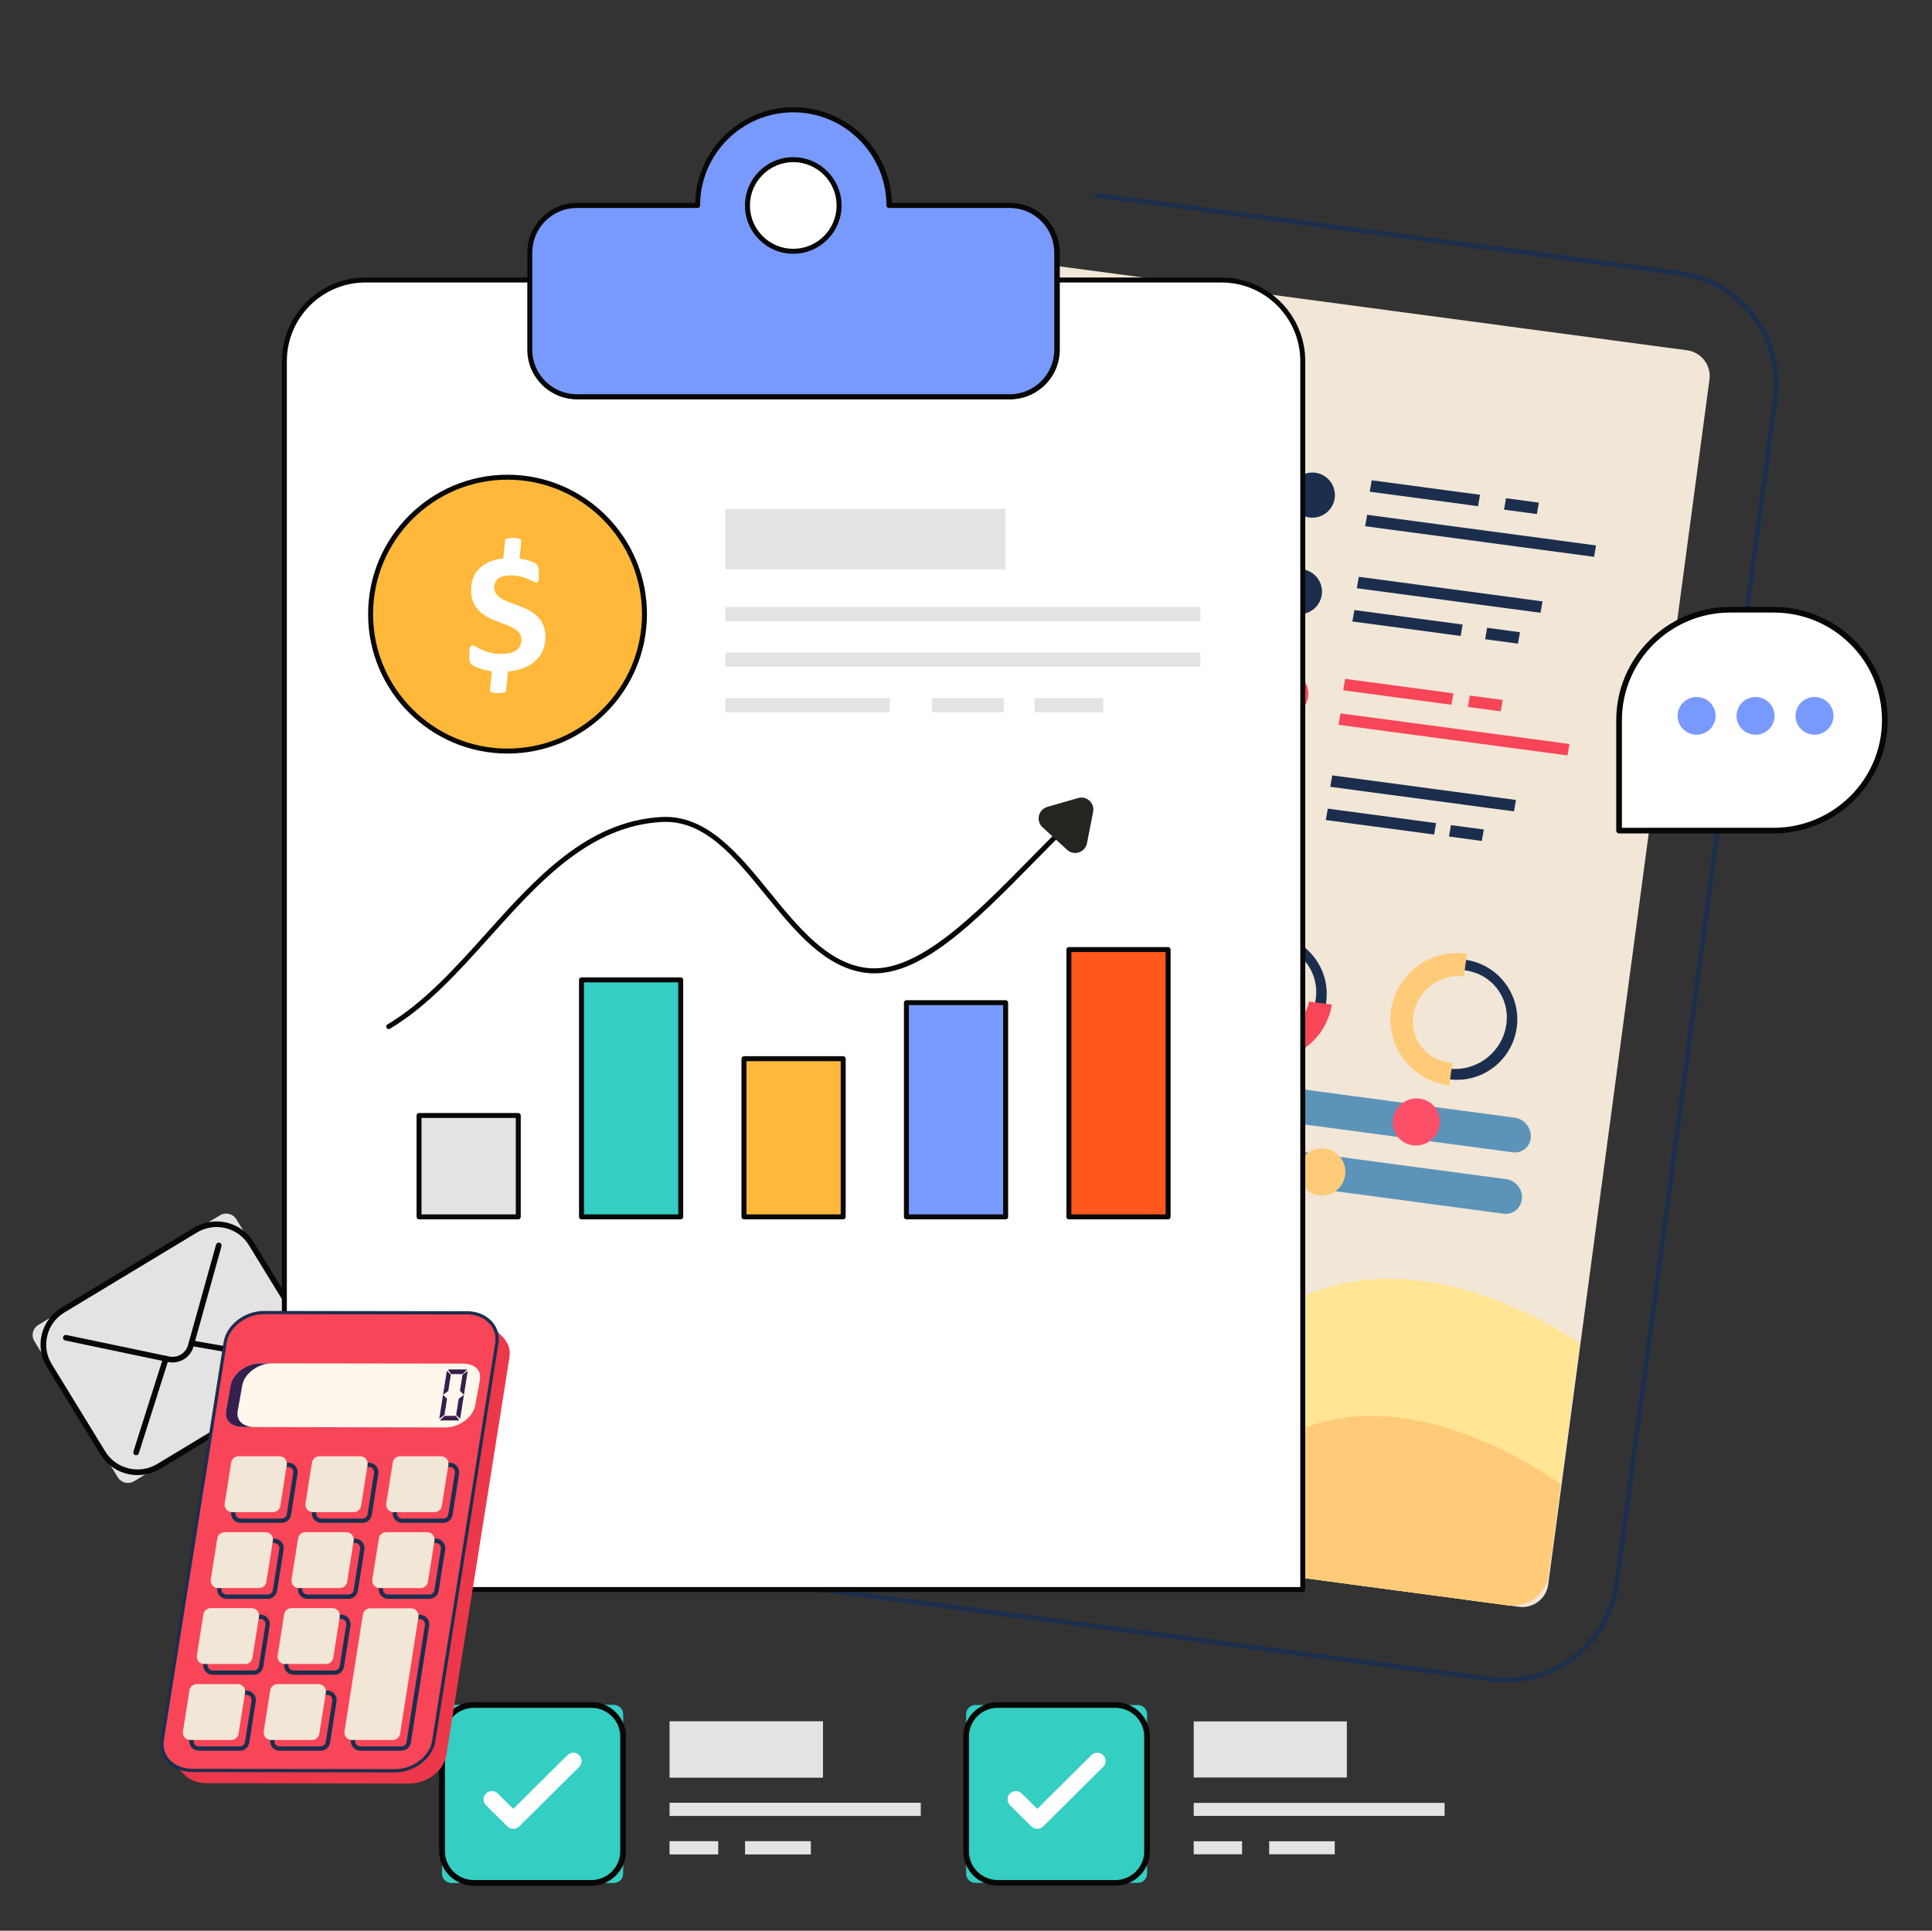 <?xml version="1.0" encoding="UTF-8"?><svg id="Layer_1" xmlns="http://www.w3.org/2000/svg" xmlns:xlink="http://www.w3.org/1999/xlink" viewBox="0 0 2789.376 2787.789"><rect x="0" y="0" width="2789.376" height="2787.789" fill="#333333" stroke="none"/><defs><style>.cls-1{clip-path:url(#clippath);}.cls-2{fill:none;}.cls-2,.cls-3,.cls-4,.cls-5,.cls-6,.cls-7,.cls-8,.cls-9,.cls-10,.cls-11,.cls-12,.cls-13,.cls-14,.cls-15,.cls-16,.cls-17,.cls-18,.cls-19,.cls-20,.cls-21,.cls-22{stroke-width:0px;}.cls-23{clip-path:url(#clippath-1);}.cls-24{clip-path:url(#clippath-2);}.cls-3{fill:#f2e6d6;}.cls-4{fill:#4b83a8;}.cls-5{fill:#5c94b9;}.cls-6{fill:#789afe;}.cls-7{fill:#34cec3;}.cls-8{fill:#361e4d;}.cls-9{fill:#1b2e4e;}.cls-10{fill:#070706;}.cls-11{fill:#252420;}.cls-12{fill:#d8cdc0;}.cls-13{fill:#fff;}.cls-14{fill:#ffe594;}.cls-15{fill:#e3e3e3;}.cls-16{fill:#ff5069;}.cls-17{fill:#fef8ec;}.cls-18{fill:#ffb839;}.cls-19{fill:#ffcb78;}.cls-20{fill:#f84558;}.cls-21{fill:#ff571c;}.cls-22{fill:#ec384a;}</style><clipPath id="clippath"><polygon class="cls-2" points="784.95 86.87 2743.45 348.926 2450.13 2541.049 491.64 2278.989 784.95 86.87"/></clipPath><clipPath id="clippath-1"><polygon class="cls-2" points="784.95 86.87 2743.45 348.926 2450.13 2541.049 491.64 2278.989 784.95 86.87"/></clipPath><clipPath id="clippath-2"><polygon class="cls-2" points="784.95 86.87 2743.45 348.926 2450.13 2541.049 491.64 2278.989 784.95 86.87"/></clipPath></defs><g class="cls-1"><g class="cls-23"><g class="cls-24"><path class="cls-3" d="m1032.64,318.053l1403.15,187.747c20.58,2.753,35.05,21.693,32.29,42.269l-232.79,1739.76c-2.75,20.58-21.69,35.05-42.27,32.3l-1403.14-187.75c-20.58-2.75-35.05-21.69-32.29-42.27l232.78-1739.763c2.76-20.577,21.7-35.047,42.27-32.293Z"/><path class="cls-9" d="m2152.8,2427.929l-1352.45-180.96c-89.82-12.02-153.11-94.86-141.1-184.67l201.79-1508.049,6.53.874-201.78,1508.045c-11.54,86.21,49.21,165.73,135.43,177.27l1352.46,180.97c86.21,11.53,165.73-49.22,177.26-135.43l228.94-1710.969c11.53-86.209-49.22-165.733-135.43-177.269l-844.4-112.985.87-6.53,844.41,112.985c89.81,12.017,153.1,94.862,141.09,184.673l-228.94,1710.965c-12.02,89.81-94.86,153.1-184.68,141.08Z"/><path class="cls-12" d="m1093.23,1135.449l-25.01-3.34c-28.56-3.83-48.69-30.17-44.87-58.73l14.27-106.61c3.82-28.56,30.16-48.68,58.72-44.86l25.01,3.35c28.56,3.82,48.68,30.16,44.86,58.71l-14.27,106.62c-3.82,28.56-30.16,48.68-58.71,44.86Zm1.78-203.61c-23.08-3.09-44.37,13.18-47.46,36.26l-14.27,106.61c-3.08,23.09,13.18,44.38,36.26,47.47l25.01,3.34c23.08,3.09,44.38-13.17,47.46-36.26l14.27-106.61c3.09-23.08-13.18-44.38-36.26-47.46l-25.01-3.35Z"/><path class="cls-12" d="m1268.25,1158.869l-25.01-3.35c-28.55-3.82-48.68-30.16-44.86-58.72l33.3-248.84c3.82-28.56,30.16-48.68,58.72-44.86l25.01,3.35c28.56,3.82,48.68,30.16,44.86,58.71l-33.3,248.85c-3.82,28.56-30.16,48.68-58.72,44.86Zm20.82-345.84c-23.08-3.09-44.37,13.18-47.46,36.26l-33.3,248.84c-3.09,23.09,13.18,44.38,36.26,47.47l25.01,3.34c23.08,3.09,44.38-13.17,47.47-36.26l33.29-248.84c3.09-23.08-13.18-44.38-36.26-47.46l-25.01-3.35Z"/><path class="cls-12" d="m1462.07,1184.799l-25.01-3.34c-28.56-3.82-48.69-30.17-44.86-58.72l47.33-353.8c3.83-28.56,30.17-48.68,58.73-44.86l25.01,3.35c28.55,3.82,48.68,30.16,44.86,58.72l-47.34,353.79c-3.82,28.56-30.16,48.69-58.72,44.86Zm34.86-450.79c-23.09-3.09-44.38,13.18-47.47,36.26l-47.33,353.8c-3.09,23.08,13.17,44.37,36.25,47.46l25.02,3.35c23.08,3.08,44.37-13.18,47.46-36.27l47.34-353.79c3.09-23.08-13.18-44.37-36.26-47.46l-25.01-3.35Z"/><path class="cls-12" d="m1651.93,1210.209l-25.02-3.35c-28.55-3.82-48.67-30.16-44.85-58.72l63.82-476.953c3.82-28.56,30.16-48.685,58.71-44.864l25.02,3.347c28.55,3.821,48.68,30.163,44.86,58.723l-63.82,476.957c-3.82,28.55-30.17,48.68-58.72,44.86Zm51.33-573.957c-23.08-3.089-44.37,13.179-47.46,36.262l-63.81,476.955c-3.09,23.08,13.17,44.37,36.25,47.46l25.02,3.35c23.08,3.09,44.37-13.18,47.46-36.26l63.82-476.956c3.08-23.083-13.18-44.376-36.26-47.464l-25.02-3.347Z"/><path class="cls-13" d="m1078.47,904.359l25.01,3.35c25.85,3.45,44.02,27.24,40.56,53.09l-14.26,106.61c-3.46,25.85-27.25,44.02-53.09,40.56l-25.01-3.35c-25.85-3.45-44.02-27.24-40.56-53.08l14.26-106.62c3.46-25.84,27.25-44.02,53.09-40.56Z"/><path class="cls-14" d="m1272.53,785.549l25.02,3.35c25.84,3.45,44.01,27.24,40.56,53.08l-33.3,248.85c-3.46,25.84-27.25,44.02-53.09,40.56l-25.01-3.35c-25.85-3.45-44.02-27.24-40.56-53.09l33.29-248.84c3.46-25.84,27.25-44.02,53.09-40.56Z"/><path class="cls-20" d="m1480.39,706.529l25.01,3.35c25.84,3.45,44.02,27.24,40.56,53.09l-47.34,353.79c-3.46,25.85-27.25,44.02-53.09,40.56l-25.01-3.34c-25.84-3.46-44.02-27.25-40.56-53.1l47.34-353.79c3.46-25.85,27.24-44.02,53.09-40.56Z"/><path class="cls-5" d="m1686.73,608.773l25.01,3.347c25.84,3.458,44.02,27.246,40.56,53.088l-63.82,476.961c-3.46,25.84-27.25,44.02-53.09,40.56l-25.01-3.35c-25.85-3.46-44.02-27.25-40.56-53.09l63.82-476.955c3.46-25.844,27.25-44.019,53.09-40.561Z"/><path class="cls-9" d="m1574.85,496.4l59.11,44.709,15.32-78.187-74.43,33.478Z"/><path class="cls-9" d="m1062.12,772.359c-3.2-.67-5.89-2.86-6.56-5.65-.84-3.58,1.99-6.78,6.33-7.15,3.39-.29,340.98-31.55,549.92-260.331,2.52-2.764,7.5-3.136,11.16-.816,3.64,2.311,4.54,6.421,2.02,9.188-212.76,232.949-556.57,264.639-560.02,264.929-.97.09-1.93.02-2.85-.17Z"/><path class="cls-20" d="m2098.43,1001.169l-2.87,16.47-156.32-20.92,2.87-16.46,156.32,20.91Z"/><path class="cls-20" d="m2265.98,1074.309l-2.87,16.47-330.54-44.23,2.87-16.47,330.54,44.23Z"/><path class="cls-9" d="m2188.67,1155.109l-2.86,16.47-265.22-35.49,2.87-16.47,265.21,35.49Z"/><path class="cls-20" d="m2169.58,1010.689l-2.86,16.47-47.44-6.35,2.87-16.46,47.43,6.34Z"/><path class="cls-9" d="m2136.8,714.439l-2.87,16.47-156.32-20.92,2.87-16.47,156.32,20.92Z"/><path class="cls-9" d="m2304.35,787.569l-2.87,16.48-330.54-44.23,2.87-16.47,330.54,44.22Z"/><path class="cls-9" d="m2227.04,868.369l-2.87,16.48-265.21-35.49,2.87-16.48,265.21,35.49Z"/><path class="cls-9" d="m2221.79,725.809l-2.87,16.47-47.44-6.35,2.87-16.47,47.44,6.35Z"/><path class="cls-9" d="m2073.36,1188.549l-2.87,16.47-156.32-20.91,2.87-16.48,156.32,20.92Z"/><path class="cls-9" d="m2142.29,1197.769l-2.87,16.48-47.44-6.35,2.87-16.47,47.44,6.34Z"/><path class="cls-9" d="m2111.72,901.819l-2.86,16.47-156.33-20.92,2.87-16.47,156.32,20.92Z"/><path class="cls-9" d="m2194.49,912.889l-2.87,16.47-47.44-6.34,2.87-16.47,47.44,6.34Z"/><path class="cls-9" d="m1833.37,1173.299h0c-17.83-2.39-30.35-18.78-27.96-36.61,2.38-17.83,18.77-30.35,36.6-27.97,17.83,2.39,30.35,18.78,27.97,36.61-2.39,17.83-18.78,30.35-36.61,27.97Z"/><path class="cls-20" d="m1852.02,1033.929h0c-17.83-2.39-30.35-18.77-27.97-36.61,2.39-17.83,18.78-30.35,36.61-27.96,17.83,2.38,30.35,18.77,27.97,36.6-2.39,17.84-18.78,30.36-36.61,27.97Z"/><path class="cls-9" d="m1871.74,886.559h0c-17.83-2.39-30.35-18.78-27.97-36.61,2.39-17.83,18.78-30.35,36.61-27.96,17.83,2.38,30.35,18.77,27.97,36.6-2.39,17.83-18.78,30.36-36.61,27.97Z"/><path class="cls-9" d="m1890.38,747.199h0c-17.83-2.39-30.35-18.78-27.96-36.61,2.38-17.83,18.78-30.352,36.61-27.966s30.35,18.776,27.96,36.606c-2.38,17.83-18.77,30.35-36.61,27.97Z"/><path class="cls-5" d="m2174.61,1702.669l-483.23-64.66c-11.87-1.58-22.74,5.53-25.94,16.97-4.17,14.98,6.37,30.79,21.91,32.87l483.23,64.66c11.87,1.59,22.76-5.53,25.94-16.96,4.18-14.98-6.36-30.8-21.91-32.88Z"/><path class="cls-5" d="m2186.98,1613.899l-483.23-64.66c-11.87-1.59-22.61,5.55-25.59,17.02-3.9,15,6.88,30.86,22.42,32.94l483.24,64.66c11.86,1.58,22.6-5.56,25.59-17.02,3.9-15.02-6.9-30.86-22.43-32.94Z"/><path class="cls-16" d="m2049.91,1586.379c-18.64-2.49-36.05,10.57-38.86,29.16-2.82,18.6,10.01,35.7,28.65,38.2,18.64,2.49,36.04-10.57,38.85-29.16,2.83-18.6-10-35.7-28.64-38.2Z"/><path class="cls-19" d="m1912.93,1658.489c-18.64-2.49-35.77,10.6-38.27,29.24-2.49,18.64,10.6,35.77,29.24,38.27,18.64,2.49,35.77-10.6,38.27-29.24s-10.6-35.77-29.24-38.27Z"/><path class="cls-9" d="m1839.84,1348.919c-46.87-6.27-90.78,26.62-97.87,73.32-3.3,21.8,1.74,43.87,14.25,62.16,13.99,20.34,35.98,33.89,60.39,37.15,24.16,3.23,47.9-3.48,66.84-18.94,16.78-13.74,27.8-33.04,31.03-54.38,3.56-23.51-2.45-46.9-16.94-65.83-14.15-18.5-34.63-30.39-57.7-33.48Zm59.67,94.4c-2.73,18.14-12.2,34.63-26.62,46.44-16.04,13.07-36.77,19.02-56.9,16.33-19.8-2.65-36.83-13.01-47.91-29.14-9.87-14.45-13.84-32.14-11.15-49.8,6.07-39.96,43.54-68.11,83.53-62.76,18.46,2.47,34.75,11.81,45.84,26.3,11.41,14.93,16.1,33.61,13.21,52.63Z"/><path class="cls-20" d="m1890.03,1446.199c-3.15,14.34-11.05,27.3-22.65,36.8-14.17,11.54-32.45,16.81-50.19,14.43-17.34-2.32-32.21-11.35-41.88-25.43-8.62-12.6-12.07-28.08-9.72-43.57,5.18-34.13,36.31-58.41,70.27-55.67l4.36-32.57c-51.29-6.42-99.15,29.64-106.91,80.77-3.63,23.99,1.94,48.28,15.67,68.39,15.38,22.38,39.6,37.27,66.44,40.86,26.6,3.56,52.72-3.84,73.59-20.86,18.15-14.86,30.13-35.7,33.91-58.75l-32.89-4.4Z"/><path class="cls-9" d="m2115.01,1385.739c-46.87-6.27-90.78,26.62-97.86,73.32-3.29,21.82,1.75,43.89,14.25,62.16,14,20.35,35.99,33.89,60.39,37.15,24.16,3.23,47.9-3.48,66.86-18.94,16.75-13.72,27.75-33.04,31-54.38,3.57-23.51-2.44-46.89-16.92-65.82-14.15-18.51-34.64-30.4-57.72-33.49Zm59.69,94.4c-2.75,18.15-12.21,34.64-26.62,46.44-16.03,13.07-36.77,19.03-56.9,16.33-19.8-2.65-36.83-13.01-47.93-29.15-9.86-14.43-13.81-32.11-11.13-49.79,6.05-39.97,43.52-68.11,83.51-62.76,18.49,2.47,34.77,11.81,45.85,26.31,11.42,14.93,16.1,33.62,13.22,52.62Z"/><path class="cls-19" d="m2096.8,1534.849l-4.71-.63c-17.27-2.32-32.07-11.3-41.69-25.29-8.58-12.55-12.01-27.96-9.67-43.4,5.31-35.02,37.83-59.76,72.81-55.73l4.34-32.5-1.95-.26c-51.46-6.88-99.63,29.21-107.39,80.46-3.65,24.05,1.94,48.4,15.74,68.56,15.42,22.47,39.7,37.41,66.61,41.01l1.57.21,4.34-32.43Z"/><path class="cls-9" d="m1037.74,1404.419l526.67,70.47-41.81,312.5-526.68-70.47,41.82-312.5Zm519.27,76.13l-513.62-68.73-40.06,299.44,513.61,68.72,40.07-299.43Z"/><path class="cls-4" d="m1072.78,1535.459l403.11,53.93-2.29,17.12-403.11-53.94,2.29-17.11Z"/><path class="cls-16" d="m1078.75,1490.769l403.12,53.94-2.29,17.12-403.12-53.94,2.29-17.12Z"/><path class="cls-4" d="m1067.35,1575.969l249.81,33.43-2.29,17.11-249.81-33.42,2.29-17.12Z"/><path class="cls-16" d="m1350.29,1613.829l119.5,15.99-2.29,17.12-119.5-15.99,2.29-17.12Z"/><path class="cls-4" d="m1061.93,1616.489l180.73,24.18-2.29,17.11-180.73-24.18,2.29-17.11Z"/><path class="cls-4" d="m1056.51,1657.009l109.95,14.71-2.29,17.11-109.95-14.71,2.29-17.11Z"/><path class="cls-9" d="m1648.19,1425.439l-678.28-90.76,16.56-123.8,678.28,90.76-16.56,123.8Zm-670.88-96.42l665.22,89.01,14.82-110.73-665.22-89.01-14.82,110.73Z"/><path class="cls-16" d="m1033.45,1252.759l238.61,31.92-2.29,17.12-238.61-31.93,2.29-17.11Z"/><path class="cls-16" d="m1286.63,1286.629l100.15,13.41-2.29,17.11-100.15-13.4,2.29-17.12Z"/><path class="cls-4" d="m1544.78,1378.719l-350.42-46.88,2.29-17.12,350.42,46.89-2.29,17.11Z"/><path class="cls-4" d="m1172.96,1328.969l-147.08-19.68,2.29-17.11,147.08,19.68-2.29,17.11Z"/><path class="cls-14" d="m1908.49,1861.929c-351.91,120.52-456.36,138.83-811.58,4.73-157.24-59.35-314.96,50.98-314.96,50.98l-21.17,158.25c-3.82,28.54,16.21,54.77,44.75,58.59l1371.84,183.56c28.54,3.81,54.77-16.23,58.59-44.76l44.64-333.65s-193.94-138.71-372.11-77.7Z"/><path class="cls-19" d="m1876.29,2064.819c-366.04,156.67-541.36,78.05-799.31-49.21-183.93-90.75-298.25-27.71-304.99-23.5l-11.21,83.78c-3.82,28.54,16.21,54.77,44.75,58.59l1371.84,183.56c28.54,3.81,54.77-16.23,58.59-44.76l17.41-130.1s-203.86-152.5-377.08-78.36Z"/></g></g></g><path class="cls-7" d="m886.201,2461.939c7.385,0,13.371,5.94,13.371,13.27v230.26c0,7.33-5.986,13.27-13.371,13.27h-234.497c-7.385,0-13.371-5.94-13.371-13.27v-230.26c0-7.33,5.986-13.27,13.371-13.27h234.497Z"/><path class="cls-10" d="m853.818,2722.809h-169.729c-27.492,0-49.853-22.2-49.853-49.48v-165.98c0-27.28,22.361-49.48,49.853-49.48h169.729c27.492,0,49.853,22.2,49.853,49.48v165.98c0,27.28-22.361,49.48-49.853,49.48Zm-169.729-256.8c-22.97,0-41.654,18.55-41.654,41.34v165.98c0,22.79,18.684,41.34,41.654,41.34h169.729c22.97,0,41.654-18.55,41.654-41.34v-165.98c0-22.79-18.684-41.34-41.654-41.34h-169.729Z"/><path class="cls-13" d="m741.073,2640.779c-3.08,0-6.159-1.17-8.511-3.5l-30.912-30.68c-4.702-4.66-4.702-12.23,0-16.89,4.702-4.67,12.32-4.67,17.022,0l22.401,22.22,78.16-77.57c4.702-4.67,12.32-4.67,17.022,0,4.702,4.66,4.702,12.23,0,16.9l-86.671,86.02c-2.352,2.33-5.432,3.5-8.512,3.5Z"/><path class="cls-15" d="m966.939,2485.619h221.117v81.04h-221.117v-81.04Z"/><path class="cls-15" d="m966.939,2603.269h362.233v18.8h-362.233v-18.8Z"/><path class="cls-15" d="m1075.866,2658.679h94.699v18.8h-94.699v-18.8Z"/><path class="cls-15" d="m966.939,2658.679h69.845v18.8h-69.845v-18.8Z"/><path class="cls-7" d="m1642.718,2461.939c7.385,0,13.37,5.94,13.37,13.27v230.26c0,7.33-5.985,13.27-13.37,13.27h-234.505c-7.385,0-13.37-5.94-13.37-13.27v-230.26c0-7.33,5.985-13.27,13.37-13.27h234.505Z"/><path class="cls-10" d="m1610.336,2722.809h-169.74c-27.486,0-49.853-22.2-49.853-49.48v-165.98c0-27.28,22.367-49.48,49.853-49.48h169.74c27.486,0,49.853,22.2,49.853,49.48v165.98c0,27.28-22.367,49.48-49.853,49.48Zm-169.74-256.8c-22.972,0-41.652,18.55-41.652,41.34v165.98c0,22.79,18.68,41.34,41.652,41.34h169.74c22.972,0,41.652-18.55,41.652-41.34v-165.98c0-22.79-18.68-41.34-41.652-41.34h-169.74Z"/><path class="cls-13" d="m1497.582,2640.779c-3.073,0-6.156-1.17-8.504-3.5l-30.911-30.68c-4.705-4.66-4.705-12.23,0-16.89,4.695-4.67,12.312-4.67,17.017,0l22.398,22.22,78.165-77.57c4.705-4.67,12.322-4.67,17.017,0,4.705,4.66,4.705,12.23,0,16.9l-86.669,86.02c-2.348,2.33-5.431,3.5-8.514,3.5Z"/><path class="cls-15" d="m1723.453,2485.619h221.115v81.04h-221.115v-81.04Z"/><path class="cls-15" d="m1723.453,2603.269h362.231v18.8h-362.231v-18.8Z"/><path class="cls-15" d="m1832.378,2658.679h94.699v18.8h-94.699v-18.8Z"/><path class="cls-15" d="m1723.453,2658.679h69.843v18.8h-69.843v-18.8Z"/><path class="cls-13" d="m2337.589,1039.864v159.503h223.009c88.714,0,160.662-71.411,160.662-159.503,0-44.046-17.974-83.887-47.082-112.73-29.057-28.887-69.248-46.727-113.58-46.727h-62.346c-88.764,0-160.662,71.41-160.662,159.457Z"/><path class="cls-10" d="m2560.597,1203.437h-223.009c-2.267,0-4.101-1.822-4.101-4.069v-159.504c0-90.169,73.913-163.526,164.763-163.526h62.346c44.029,0,85.399,17.018,116.482,47.92,31.133,30.855,48.281,71.914,48.281,115.606,0,90.195-73.913,163.573-164.763,163.573Zm-218.918-8.138h218.918c86.336,0,156.562-69.728,156.562-155.435,0-41.517-16.292-80.531-45.873-109.852-29.541-29.365-68.855-45.536-110.689-45.536h-62.346c-86.336,0-156.572,69.707-156.572,155.388v155.435Z"/><path class="cls-6" d="m2647.155,1033.653c0,15.028-12.272,27.21-27.415,27.21s-27.415-12.182-27.415-27.21,12.272-27.211,27.415-27.211,27.415,12.183,27.415,27.211Z"/><path class="cls-6" d="m2562.028,1033.653c0,15.028-12.272,27.21-27.415,27.21s-27.415-12.182-27.415-27.21,12.272-27.211,27.415-27.211,27.415,12.183,27.415,27.211Z"/><path class="cls-6" d="m2476.911,1033.653c0,15.028-12.282,27.21-27.415,27.21-15.143,0-27.415-12.182-27.415-27.21s12.272-27.211,27.415-27.211c15.133,0,27.415,12.183,27.415,27.211Z"/><path class="cls-15" d="m317.632,1754.816c8.083-4.879,18.618-2.337,23.534,5.686l120.477,196.62c4.917,8.024,2.344,18.477-5.739,23.356l-262.324,158.341c-8.083,4.879-18.617,2.337-23.534-5.687l-120.477-196.62c-4.917-8.024-2.345-18.477,5.738-23.356l262.324-158.341Z"/><path class="cls-10" d="m198.674,2129.959c-21.193,0-41.894-10.64-53.692-29.89l-77.356-126.25c-17.968-29.33-8.552-67.7,20.995-85.53l191.433-115.548c14.312-8.641,31.154-11.232,47.436-7.296,16.276,3.937,30.033,13.927,38.734,28.134l77.361,126.25c17.968,29.33,8.552,67.7-20.995,85.53l-191.434,115.55c-10.153,6.13-21.385,9.05-32.483,9.05Zm113.87-358.166c-9.871,0-19.581,2.678-28.229,7.899l-191.433,115.547c-25.682,15.5-33.871,48.86-18.251,74.35l77.356,126.25c15.625,25.49,49.218,33.62,74.911,18.12l191.434-115.55c25.682-15.5,33.871-48.86,18.252-74.35l-77.361-126.252c-7.57-12.347-19.527-21.034-33.674-24.454-4.313-1.044-8.674-1.56-13.003-1.56Zm107.917,230.086h.053-.053Z"/><path class="cls-10" d="m417.359,1967.999c-.235,0-.469-.01-.709-.06l-140.871-24.38c-2.231-.39-3.72-2.49-3.336-4.71.395-2.21,2.52-3.7,4.745-3.31l140.87,24.39c2.232.38,3.721,2.49,3.337,4.7-.353,1.98-2.083,3.37-4.036,3.37Z"/><path class="cls-10" d="m196.502,2101.309c-.406,0-.822-.06-1.233-.19-2.156-.67-3.358-2.96-2.68-5.1l42.973-135.39c.678-2.14,2.952-3.33,5.146-2.65,2.156.67,3.358,2.96,2.68,5.1l-42.973,135.39c-.555,1.73-2.167,2.84-3.913,2.84Z"/><path class="cls-10" d="m249.051,1967.339c-2.14,0-4.308-.22-6.481-.67l-148.392-31.06c-2.215-.47-3.635-2.62-3.166-4.82.464-2.2,2.669-3.6,4.852-3.15l148.397,31.07c12.011,2.51,23.931-4.71,27.203-16.42l40.454-145.057c.603-2.159,2.824-3.436,5.045-2.834,2.183.598,3.459,2.84,2.855,5.007l-40.453,145.054c-3.828,13.73-16.468,22.88-30.316,22.88Z"/><path class="cls-7" d="m886.201,2461.939c7.385,0,13.371,5.94,13.371,13.27v230.26c0,7.33-5.986,13.27-13.371,13.27h-234.497c-7.385,0-13.371-5.94-13.371-13.27v-230.26c0-7.33,5.986-13.27,13.371-13.27h234.497Z"/><path class="cls-10" d="m853.818,2722.809h-169.729c-27.492,0-49.853-22.2-49.853-49.48v-165.98c0-27.28,22.361-49.48,49.853-49.48h169.729c27.492,0,49.853,22.2,49.853,49.48v165.98c0,27.28-22.361,49.48-49.853,49.48Zm-169.729-256.8c-22.97,0-41.654,18.55-41.654,41.34v165.98c0,22.79,18.684,41.34,41.654,41.34h169.729c22.97,0,41.654-18.55,41.654-41.34v-165.98c0-22.79-18.684-41.34-41.654-41.34h-169.729Z"/><path class="cls-13" d="m741.073,2640.779c-3.08,0-6.159-1.17-8.511-3.5l-30.912-30.68c-4.702-4.66-4.702-12.23,0-16.89,4.702-4.67,12.32-4.67,17.022,0l22.401,22.22,78.16-77.57c4.702-4.67,12.32-4.67,17.022,0,4.702,4.66,4.702,12.23,0,16.9l-86.671,86.02c-2.352,2.33-5.432,3.5-8.512,3.5Z"/><path class="cls-15" d="m966.939,2485.619h221.117v81.04h-221.117v-81.04Z"/><path class="cls-15" d="m966.939,2603.269h362.233v18.8h-362.233v-18.8Z"/><path class="cls-15" d="m1075.866,2658.679h94.699v18.8h-94.699v-18.8Z"/><path class="cls-15" d="m966.939,2658.679h69.845v18.8h-69.845v-18.8Z"/><path class="cls-13" d="m1880.92,521.505v1773.703H410.572V521.505c0-64.696,52.44-117.191,117.178-117.191h1235.94c64.74,0,117.23,52.495,117.23,117.191Z"/><path class="cls-10" d="m1880.92,2298.799H410.572c-1.981,0-3.589-1.61-3.589-3.591V521.506c0-66.599,54.174-120.781,120.768-120.781h1235.939c66.62,0,120.82,54.182,120.82,120.781v1773.702c0,1.98-1.61,3.591-3.59,3.591Zm-1466.76-7.181h1463.17V521.506c0-62.641-50.98-113.603-113.64-113.603H527.751c-62.636,0-113.591,50.963-113.591,113.603v1770.112Z"/><path class="cls-6" d="m1526.55,364.669v140.237c0,37.532-30.42,67.962-68.01,67.962h-624.767c-37.591,0-68.015-30.429-68.015-67.962v-140.237c0-37.532,30.424-67.962,68.015-67.962h174.287c0-76.282,61.82-138.108,138.1-138.108s138.09,61.826,138.09,138.108h174.29c37.59,0,68.01,30.429,68.01,67.962Z"/><path class="cls-10" d="m1458.54,576.458h-624.767c-39.483,0-71.603-32.097-71.603-71.55v-140.238c0-39.452,32.12-71.55,71.603-71.55h170.747c1.91-76.477,64.71-138.108,141.63-138.108s139.73,61.631,141.64,138.108h170.75c39.48,0,71.6,32.097,71.6,71.55v140.238c0,39.452-32.12,71.55-71.6,71.55Zm-624.767-276.159c-35.526,0-64.426,28.877-64.426,64.371v140.238c0,35.494,28.9,64.372,64.426,64.372h624.767c35.53,0,64.43-28.878,64.43-64.372v-140.238c0-35.494-28.9-64.371-64.43-64.371h-174.29c-1.98,0-3.59-1.608-3.59-3.589,0-74.174-60.34-134.52-134.51-134.52s-134.5,60.346-134.5,134.52c0,1.981-1.61,3.589-3.59,3.589h-174.287Z"/><path class="cls-13" d="m1156.76,231.39c36.064,5.853,60.555,39.838,54.704,75.9s-39.833,60.568-75.897,54.715c-36.064-5.853-60.556-39.839-54.703-75.91s39.833-60.558,75.897-54.705Z"/><path class="cls-10" d="m1146.15,366.445c-38.45,0-69.74-31.291-69.74-69.751s31.29-69.751,69.74-69.751,69.75,31.291,69.75,69.751-31.29,69.751-69.75,69.751Zm0-132.323c-34.49,0-62.56,28.069-62.56,62.573s28.07,62.573,62.56,62.573,62.57-28.069,62.57-62.573-28.07-62.573-62.57-62.573Z"/><path class="cls-6" d="m1525.7,364.669v140.237c0,37.532-30.42,67.962-68.01,67.962h-624.769c-37.591,0-68.015-30.429-68.015-67.962v-140.237c0-37.532,30.424-67.962,68.015-67.962h174.289c0-76.282,61.82-138.108,138.09-138.108s138.1,61.826,138.1,138.108h174.29c37.59,0,68.01,30.429,68.01,67.962Z"/><path class="cls-10" d="m1457.69,576.458h-624.767c-39.484,0-71.608-32.097-71.608-71.55v-140.238c0-39.452,32.124-71.55,71.608-71.55h170.747c1.91-76.477,64.71-138.108,141.63-138.108s139.73,61.631,141.64,138.108h170.75c39.48,0,71.6,32.097,71.6,71.55v140.238c0,39.452-32.12,71.55-71.6,71.55Zm-624.767-276.159c-35.526,0-64.431,28.877-64.431,64.371v140.238c0,35.494,28.905,64.372,64.431,64.372h624.767c35.52,0,64.42-28.878,64.42-64.372v-140.238c0-35.494-28.9-64.371-64.42-64.371h-174.29c-1.98,0-3.59-1.608-3.59-3.589,0-74.174-60.34-134.52-134.51-134.52s-134.5,60.346-134.5,134.52c0,1.981-1.61,3.589-3.59,3.589h-174.287Z"/><path class="cls-13" d="m1160.507,232.31c35.559,8.395,57.582,44.022,49.187,79.588s-44.025,57.581-79.583,49.186-57.582-44.022-49.187-79.588,44.025-57.581,79.583-49.186Z"/><path class="cls-10" d="m1145.3,366.445c-38.45,0-69.74-31.291-69.74-69.751s31.29-69.751,69.74-69.751,69.75,31.291,69.75,69.751-31.29,69.751-69.75,69.751Zm0-132.323c-34.49,0-62.56,28.069-62.56,62.573s28.07,62.573,62.56,62.573,62.57-28.069,62.57-62.573-28.07-62.573-62.57-62.573Z"/><path class="cls-18" d="m872.57,746.959c77.21,77.22,77.21,202.41,0,279.63-77.21,77.22-202.39,77.22-279.6,0-77.21-77.22-77.21-202.41,0-279.63,77.21-77.218,202.39-77.218,279.6,0Z"/><path class="cls-10" d="m732.761,1088.096c-110.993,0-201.295-90.31-201.295-201.312s90.302-201.324,201.295-201.324,201.295,90.313,201.295,201.324-90.302,201.312-201.295,201.312Zm0-395.459c-107.035,0-194.118,87.093-194.118,194.146s87.083,194.131,194.118,194.131,194.118-87.09,194.118-194.131-87.083-194.146-194.118-194.146Z"/><path class="cls-13" d="m787.407,919.957c0,7.261-1.29,13.791-3.86,19.612-2.574,5.821-6.219,10.841-10.943,15.062-4.724,4.21-10.415,7.591-17.078,10.121-6.663,2.53-14.041,4.13-22.139,4.801l-2.654,27.073c-.084.68-.276,1.27-.57,1.78-.294.5-.846.92-1.645,1.26-.803.34-1.897.61-3.289.82-1.393.21-3.14.32-5.248.32-2.7,0-4.873-.13-6.518-.38s-2.93-.61-3.855-1.08c-.93-.46-1.542-1.07-1.836-1.83-.295-.76-.36-1.6-.192-2.53l2.659-25.683c-3.626-.51-7.041-1.16-10.247-1.96-3.205-.8-6.116-1.69-8.728-2.66-2.617-.96-4.869-1.96-6.766-2.97-1.902-1.01-3.336-2-4.304-2.97-.972-.97-1.668-2.41-2.088-4.3-.421-1.9-.631-4.711-.631-8.421,0-2.86.084-5.221.252-7.081.168-1.85.463-3.29.888-4.301.421-1.01.948-1.71,1.579-2.09.631-.38,1.369-.57,2.215-.57,1.094,0,2.696.63,4.808,1.9,2.108,1.26,4.804,2.66,8.093,4.17,3.29,1.52,7.275,2.91,11.957,4.18,4.682,1.26,10.182,1.9,16.508,1.9,9.869,0,17.205-1.84,22.013-5.511,4.804-3.66,7.21-8.541,7.21-14.612,0-4.05-1.033-7.381-3.098-9.991-2.07-2.61-4.831-4.911-8.289-6.901-3.458-1.98-7.359-3.75-11.7-5.311-4.346-1.56-8.794-3.23-13.345-5.001-4.556-1.77-9.004-3.83-13.35-6.201-4.341-2.35-8.242-5.261-11.7-8.721s-6.219-7.661-8.285-12.591c-2.069-4.931-3.097-10.901-3.097-17.902,0-6.331,1.051-12.082,3.158-17.269,2.108-5.188,5.145-9.72,9.112-13.601,3.962-3.878,8.831-7.022,14.611-9.426,5.775-2.404,12.331-4.026,19.672-4.872l2.528-25.429c.084-.675.27-1.242.569-1.707.295-.463.842-.886,1.645-1.267.799-.378,1.874-.652,3.224-.822,1.351-.168,3.122-.252,5.313-.252,2.617,0,4.785.126,6.518.38,1.724.253,3.056.613,3.981,1.075.93.465,1.519,1.075,1.771,1.834.257.759.383,1.603.383,2.53l-2.532,23.913c2.36.336,4.85.801,7.462,1.39,2.617.591,5.06,1.287,7.341,2.089,2.275.801,4.341,1.644,6.196,2.53,1.855.885,3.144,1.687,3.859,2.402.715.717,1.266,1.437,1.645,2.151.378.718.673,1.603.888,2.657.205,1.056.355,2.32.439,3.794.084,1.476.126,3.184.126,5.124,0,2.617-.061,4.766-.187,6.454-.126,1.687-.36,2.972-.696,3.857-.337.886-.72,1.477-1.14,1.771-.421.297-.93.444-1.519.444-1.093,0-2.701-.549-4.803-1.645-2.112-1.095-4.705-2.278-7.78-3.541-3.084-1.267-6.626-2.447-10.63-3.542-4.005-1.096-8.411-1.645-13.219-1.645-4.388,0-8.14.423-11.256,1.264-3.122.846-5.654,2.026-7.593,3.542-1.939,1.518-3.374,3.334-4.299,5.442-.93,2.107-1.393,4.423-1.393,6.954,0,3.97,1.052,7.301,3.164,10.001,2.107,2.7,4.911,5.021,8.411,6.951,3.499,1.95,7.462,3.72,11.891,5.321,4.43,1.6,8.939,3.29,13.537,5.061,4.593,1.77,9.107,3.81,13.536,6.131,4.425,2.32,8.369,5.191,11.827,8.611,3.457,3.41,6.242,7.551,8.35,12.391,2.107,4.851,3.163,10.691,3.163,17.522Z"/><path class="cls-15" d="m1047.39,734.826h404.44v87.278h-404.44v-87.278Z"/><path class="cls-15" d="m1047.39,876.513h685.69v20.532h-685.69v-20.532Z"/><path class="cls-15" d="m1047.39,942.2h685.69v20.522h-685.69v-20.522Z"/><path class="cls-15" d="m1047.39,1007.877h237.1v20.532h-237.1v-20.532Z"/><path class="cls-15" d="m1345.71,1007.877h103.52v20.532h-103.52v-20.532Z"/><path class="cls-15" d="m1493.76,1007.877h99.07v20.532h-99.07v-20.532Z"/><path class="cls-15" d="m605.006,1610.693h143.264v146.376h-143.264v-146.376Z"/><path class="cls-10" d="m748.269,1760.65h-143.261c-1.982,0-3.589-1.6-3.589-3.58v-146.376c0-1.98,1.607-3.59,3.589-3.59h143.261c1.981,0,3.589,1.61,3.589,3.59v146.376c0,1.98-1.608,3.58-3.589,3.58Zm-139.673-7.171h136.085v-139.195h-136.085v139.195Z"/><path class="cls-7" d="m839.56,1414.882h143.264v342.188h-143.264v-342.188Z"/><path class="cls-10" d="m982.824,1760.65h-143.262c-1.981,0-3.588-1.6-3.588-3.58v-342.188c0-1.98,1.607-3.591,3.588-3.591h143.262c1.981,0,3.589,1.61,3.589,3.591v342.188c0,1.98-1.608,3.58-3.589,3.58Zm-139.673-7.171h136.084v-335.007h-136.084v335.007Z"/><path class="cls-18" d="m1074.11,1528.684h143.27v228.385h-143.27v-228.385Z"/><path class="cls-10" d="m1217.38,1760.65h-143.27c-1.98,0-3.59-1.6-3.59-3.58v-228.385c0-1.98,1.61-3.58,3.59-3.58h143.27c1.98,0,3.59,1.6,3.59,3.58v228.385c0,1.98-1.61,3.58-3.59,3.58Zm-139.68-7.171h136.09v-221.204h-136.09v221.204Z"/><path class="cls-6" d="m1308.67,1447.795h143.26v309.274h-143.26v-309.274Z"/><path class="cls-10" d="m1451.93,1760.65h-143.26c-1.98,0-3.59-1.6-3.59-3.58v-309.274c0-1.98,1.61-3.59,3.59-3.59h143.26c1.98,0,3.59,1.61,3.59,3.59v309.274c0,1.98-1.61,3.58-3.59,3.58Zm-139.67-7.171h136.08v-302.093h-136.08v302.093Z"/><path class="cls-21" d="m1543.22,1371.087h143.27v385.982h-143.27v-385.982Z"/><path class="cls-10" d="m1686.48,1760.65h-143.26c-1.98,0-3.59-1.6-3.59-3.58v-385.982c0-1.98,1.61-3.58,3.59-3.58h143.26c1.98,0,3.59,1.6,3.59,3.58v385.982c0,1.98-1.61,3.58-3.59,3.58Zm-139.67-7.171h136.09v-378.802h-136.09v378.802Z"/><path class="cls-10" d="m561.179,1485.9c-1.229,0-2.421-.63-3.093-1.76-1.01-1.71-.444-3.91,1.261-4.921,52.74-31.243,98.498-82.239,142.748-131.554,71.621-79.809,145.677-162.338,253.31-167.958,65.025-3.35,111.075,53.496,155.815,108.492,41.05,50.456,83.5,102.631,140.16,109.462,72.39,8.741,155.81-76.098,236.45-158.137,25.28-25.723,51.42-52.316,77.11-75.968,1.45-1.34,3.73-1.25,5.07.21,1.34,1.46,1.25,3.731-.21,5.071-25.55,23.533-51.63,50.065-76.85,75.718-85.63,87.11-166.48,169.389-242.43,160.238-59.54-7.181-102.92-60.497-144.87-112.062-45.61-56.076-88.57-108.972-149.871-105.852-104.657,5.461-177.699,86.86-248.343,165.588-44.614,49.715-90.747,101.131-144.435,132.935-.57.34-1.201.5-1.822.5Z"/><path class="cls-11" d="m1578.24,1172.305l-8.9,45.315c-2.59,13.301-18.71,18.612-28.71,9.471l-35.46-32.544c-9.99-9.131-6.12-25.643,6.89-29.423l44.36-12.781c12.44-3.63,24.31,7.231,21.82,19.962Z"/><path class="cls-22" d="m735.536,1960.073l-32.073,202.128-19.086,120.224-39.96,251.833c-3.592,22.674-27.847,41.183-53.891,41.132l-292.612-.572c-3.921-.016-7.67-.443-11.187-1.249-5.963-1.354-11.285-3.774-15.753-7.025-1.666-1.208-3.203-2.523-4.593-3.941l-8.896-9.003-5.947-6.022-4.09-4.126.053-.076,107.389-600.839,351.62-31.544c.12.103.211.221.315.324.009.008.018.017.026.027.026.039.067.064.089.103l18.781,18.981v.013c7.73,7.531,11.662,18.03,9.816,29.632Z"/><path class="cls-9" d="m570.141,2559.256h-.145l-292.598-.561c-1.279,0-2.548-.045-3.804-.145-5.124-.345-10.086-1.384-14.69-3.084-3.548-1.293-6.902-3.008-9.954-5.086-1.064-.706-2.129-1.493-3.161-2.339h-2.936l-.006-2.65c-.946-.939-1.833-1.909-2.648-2.902-.421-.513-.855-1.052-1.258-1.606-.677-.909-1.346-1.887-1.96-2.875l-.347-.584c-.285-.5-.573-1.012-.846-1.533-.244-.424-.517-.994-.784-1.557l-.144-.309c-.203-.464-.406-.933-.599-1.421l-.17-.288.005-.088c-.223-.569-.444-1.151-.637-1.732-.247-.773-.431-1.37-.611-1.979-1.492-5.334-1.784-10.887-.885-16.567l90.867-573.912c3.946-24.889,30.123-45.097,58.383-45.097h.117c88.392.121,294.048.403,294.553.415.245-.034.542.012.871.039.395.006.752.018,1.089.048.419.018.822.048,1.262.094.692.064,1.453.133,2.221.227.525.067,1.046.142,1.571.233.246.039.488.079.724.124.115.018.233.039.344.061.406.054.796.133,1.205.218l.69.139c.564.121,1.095.242,1.609.379l.309.079c.633.157,1.059.276,1.477.394l.271.079c.62.176,1.229.376,1.851.579.638.215,1.177.406,1.683.609l.627.242c.39.148.773.309,1.153.467l2.409,1.103c4.818,2.351,9.023,5.438,12.51,9.182l.946,1.027c7.585,8.655,10.747,19.77,8.907,31.351l-91.104,574.181c-3.968,24.868-30.134,45.046-58.368,45.046Zm-319.193-19.042c1.023.893,2.098,1.714,3.202,2.444,2.462,1.679,5.124,3.036,7.965,4.072,3.785,1.396,7.872,2.25,12.166,2.541,1.069.085,2.089.118,3.126.118l292.61.561c23.771.048,46.011-16.628,49.293-37.2l91.104-574.182c1.413-8.891-1.039-17.403-6.904-23.974l-.307-.333c-2.893-3.12-6.212-5.562-10.036-7.428l-1.926-.885c-.301-.124-.605-.251-.914-.369l-.52-.194c-.416-.179-.852-.33-1.273-.475-.338-.109-.653-.212-.958-.309h-.206l-.648-.255c-.32-.091-.645-.182-.963-.26l-.61-.155c-.415-.109-.764-.188-1.123-.267-.183-.03-.367-.07-.548-.109-.412-.088-.603-.133-.806-.158l-1.217-.206c-.545-.094-.908-.145-1.269-.191-.663-.079-1.328-.142-1.983-.2-.327-.034-.572-.055-.828-.064l-.365-.027c-.139-.012-.286-.012-.432-.015l-.806-.033c-2.181-.015-291.535-.412-294.458-.415h-.102c-23.875,0-45.924,16.691-49.184,37.245l-90.867,573.912c-.688,4.35-.472,8.57.641,12.548.139.478.302,1.002.469,1.523l.091.3c.065.182.193.509.328.861l.183.312-.011.078c.167.439.352.858.532,1.273.202.421.37.787.567,1.136.221.415.415.766.6,1.09l.291.333.191.479c.435.688.905,1.369,1.399,2.033.329.451.654.845.96,1.22.94,1.146,2.016,2.26,3.199,3.315l.347.309Z"/><path class="cls-20" d="m715.014,1939.298l-91.103,574.185c-3.617,22.671-27.863,41.184-53.903,41.12l-292.601-.561c-1.163,0-2.308-.039-3.44-.13-4.803-.324-9.322-1.287-13.449-2.811-3.241-1.181-6.25-2.729-8.946-4.565-1.446-.961-2.799-2.015-4.063-3.148-.007,0-.011-.004-.011-.012-1.343-1.196-2.579-2.472-3.701-3.838-.362-.442-.741-.909-1.092-1.39-.65-.873-1.264-1.772-1.824-2.681-.027-.079-.076-.158-.132-.222-.283-.493-.571-1.002-.844-1.52-.288-.509-.534-1.042-.781-1.563-.209-.479-.418-.964-.614-1.469-.021-.037-.048-.104-.077-.155-.194-.497-.389-1.003-.558-1.509-.015-.054-.026-.094-.041-.133-.179-.557-.352-1.118-.52-1.69-1.263-4.514-1.563-9.431-.755-14.529l90.869-573.912c3.596-22.686,27.836-41.222,53.891-41.171,0,0,293.943.403,294.452.415.231,0,.44.012.662.027.365.012.744.012,1.095.051.366.012.714.039,1.095.079.703.064,1.417.13,2.136.218.439.054.881.118,1.326.197.247.039.507.079.755.13.115.012.247.039.352.064.377.043.728.118,1.106.197.194.039.391.091.588.118.481.103.938.206,1.378.324.208.051.419.106.614.154.429.106.87.233,1.301.355.04.009.063.024.077.024.599.17,1.185.363,1.787.56.53.182,1.077.376,1.6.6.106.021.209.06.284.1.523.197,1.028.418,1.536.627.025.012.053.024.078.036.561.263,1.133.521,1.667.781,4.403,2.148,8.215,4.98,11.299,8.34.12.103.211.221.315.324.009.008.018.017.026.027.026.039.067.064.089.103,6.591,7.352,9.779,17.131,8.074,27.851Z"/><path class="cls-17" d="m692.903,1991.99l-1.273,7.934-5.507,28.954c-1.264,8.013-6.303,15.583-13.371,21.36-8.074,6.619-18.75,10.899-29.463,10.899l-292.694-.596c-1.248,0-2.474-.055-3.671-.182-6.993-.676-12.904-3.251-16.562-7.286-4.542-5.047-4.699-11.266-4.034-15.586l6.541-36.612c.041-.297.094-.636.173-.951,1.783-9.221,8.516-17.755,17.512-23.556,7.394-4.813,16.317-7.779,25.258-7.779l292.889.391c2.071.015,4.075.154,5.962.481,4.205.676,7.928,2.094,10.9,4.123,1.248.845,2.354,1.797,3.319,2.836,4.557,5.034,4.714,11.253,4.022,15.57Z"/><path class="cls-8" d="m367.389,2060.541c-1.252,0-2.475-.055-3.674-.182-6.99-.676-12.905-3.251-16.56-7.286-4.545-5.047-4.702-11.266-4.037-15.586l6.545-36.612c.042-.297.093-.636.172-.951,1.783-9.221,8.511-17.755,17.509-23.556,7.229-4.701,15.913-7.622,24.652-7.755l-16.186-.024c-8.941,0-17.864,2.966-25.258,7.779-8.996,5.801-15.729,14.335-17.512,23.556-.079.315-.132.654-.173.951l-6.541,36.612c-.666,4.32-.508,10.539,4.034,15.586,3.658,4.035,9.569,6.61,16.562,7.286,1.197.127,2.423.182,3.671.182h16.795Z"/><path class="cls-9" d="m406.577,2198.953h-59.241c-4.026,0-7.835-1.754-10.45-4.814-2.615-3.06-3.753-7.095-3.125-11.066l9.424-59.45c1.065-6.713,6.774-11.584,13.575-11.584h59.241c4.027,0,7.836,1.754,10.451,4.813,2.613,3.06,3.752,7.092,3.123,11.063l-9.424,59.454c-1.064,6.713-6.773,11.584-13.574,11.584Zm-49.818-80.71c-3.728,0-6.859,2.672-7.441,6.349l-9.424,59.451c-.346,2.178.278,4.389,1.712,6.067,1.433,1.675,3.522,2.639,5.728,2.639h59.241c3.727,0,6.858-2.672,7.441-6.35l9.424-59.453c.345-2.178-.279-4.387-1.712-6.065-1.434-1.675-3.522-2.638-5.729-2.638h-59.241Z"/><path class="cls-9" d="m523.21,2198.953h-59.239c-4.027,0-7.837-1.754-10.451-4.814-2.615-3.056-3.755-7.091-3.128-11.066l9.428-59.45c1.064-6.713,6.773-11.584,13.574-11.584h59.239c4.027,0,7.836,1.754,10.451,4.813,2.614,3.06,3.752,7.092,3.124,11.063l-9.425,59.454c-1.064,6.713-6.773,11.584-13.574,11.584Zm-49.816-80.71c-3.728,0-6.859,2.672-7.441,6.349l-9.428,59.451c-.344,2.178.28,4.389,1.714,6.067,1.434,1.678,3.523,2.639,5.731,2.639h59.239c3.728,0,6.858-2.672,7.441-6.35l9.424-59.453c.346-2.178-.279-4.387-1.712-6.065-1.434-1.675-3.521-2.638-5.729-2.638h-59.239Z"/><path class="cls-9" d="m639.841,2198.953h-59.242c-4.026,0-7.836-1.754-10.451-4.814-2.614-3.06-3.751-7.091-3.123-11.066l9.424-59.45c1.065-6.713,6.774-11.584,13.575-11.584h59.241c4.027,0,7.836,1.754,10.451,4.81,2.615,3.06,3.753,7.092,3.126,11.066l-9.427,59.454c-1.06,6.713-6.769,11.584-13.574,11.584Zm-49.818-80.71c-3.728,0-6.859,2.672-7.441,6.349l-9.424,59.451c-.346,2.178.278,4.389,1.712,6.067,1.433,1.678,3.521,2.639,5.728,2.639h59.242c3.73,0,6.86-2.669,7.441-6.35l9.427-59.453c.344-2.178-.28-4.389-1.714-6.065-1.434-1.678-3.523-2.638-5.73-2.638h-59.241Z"/><path class="cls-9" d="m386.481,2308.614h-59.24c-4.027,0-7.836-1.754-10.451-4.811-2.615-3.06-3.755-7.094-3.128-11.069l9.428-59.45c1.064-6.713,6.773-11.584,13.574-11.584h59.24c4.028,0,7.837,1.754,10.452,4.816,2.613,3.06,3.752,7.092,3.122,11.061l-9.424,59.453c-1.064,6.712-6.774,11.584-13.574,11.584Zm-49.817-80.71c-3.728,0-6.858,2.672-7.441,6.349l-9.428,59.45c-.343,2.179.281,4.393,1.714,6.068,1.434,1.678,3.523,2.639,5.731,2.639h59.24c3.727,0,6.856-2.672,7.44-6.35l9.424-59.453c.346-2.178-.277-4.386-1.71-6.062-1.434-1.678-3.523-2.641-5.73-2.641h-59.24Z"/><path class="cls-9" d="m503.111,2308.614h-59.24c-4.028,0-7.838-1.754-10.452-4.814-2.614-3.059-3.752-7.094-3.122-11.066l9.422-59.45c1.065-6.713,6.775-11.584,13.575-11.584h59.243c4.025,0,7.833,1.754,10.447,4.81,2.616,3.06,3.754,7.092,3.127,11.067l-9.427,59.453c-1.061,6.712-6.769,11.584-13.574,11.584Zm-49.817-80.71c-3.727,0-6.858,2.672-7.442,6.349l-9.422,59.45c-.345,2.179.277,4.39,1.71,6.068,1.434,1.675,3.523,2.639,5.73,2.639h59.24c3.731,0,6.86-2.669,7.441-6.35l9.427-59.453c.344-2.178-.28-4.39-1.715-6.068-1.432-1.675-3.52-2.635-5.726-2.635h-59.243Z"/><path class="cls-9" d="m619.744,2308.614h-59.239c-4.029,0-7.838-1.754-10.453-4.814-2.615-3.059-3.752-7.094-3.121-11.066l9.424-59.45c1.064-6.713,6.773-11.584,13.574-11.584h59.239c4.029,0,7.84,1.754,10.455,4.813,2.613,3.06,3.75,7.092,3.12,11.064l-9.424,59.453c-1.065,6.712-6.774,11.584-13.575,11.584Zm-49.816-80.71c-3.728,0-6.859,2.672-7.441,6.349l-9.424,59.45c-.345,2.181.277,4.393,1.71,6.068,1.433,1.678,3.522,2.639,5.731,2.639h59.239c3.728,0,6.857-2.672,7.441-6.35l9.424-59.453c.346-2.178-.277-4.39-1.708-6.065-1.433-1.675-3.523-2.638-5.732-2.638h-59.239Z"/><path class="cls-9" d="m366.386,2418.275h-59.244c-4.029,0-7.838-1.754-10.453-4.814-2.613-3.059-3.752-7.094-3.122-11.066l9.427-59.45c1.065-6.713,6.772-11.584,13.572-11.584h59.242c4.026,0,7.833,1.754,10.448,4.81,2.617,3.06,3.755,7.092,3.128,11.066l-9.428,59.454c-1.059,6.713-6.767,11.584-13.569,11.584Zm-49.821-80.71c-3.726,0-6.856,2.672-7.438,6.349l-9.427,59.451c-.346,2.178.277,4.389,1.71,6.067,1.434,1.676,3.523,2.639,5.731,2.639h59.244c3.727,0,6.855-2.669,7.436-6.35l9.428-59.453c.344-2.178-.28-4.389-1.715-6.065-1.433-1.678-3.52-2.638-5.728-2.638h-59.242Z"/><path class="cls-9" d="m483.015,2418.275h-59.24c-4.029,0-7.838-1.754-10.452-4.814-2.615-3.059-3.752-7.094-3.122-11.066l9.424-59.45c1.064-6.713,6.773-11.584,13.574-11.584h59.24c4.027,0,7.836,1.754,10.452,4.813,2.615,3.057,3.754,7.089,3.127,11.063l-9.428,59.454c-1.064,6.713-6.774,11.584-13.574,11.584Zm-49.817-80.71c-3.727,0-6.858,2.672-7.441,6.349l-9.424,59.451c-.345,2.181.277,4.392,1.71,6.067,1.432,1.678,3.521,2.639,5.73,2.639h59.24c3.727,0,6.858-2.672,7.44-6.35l9.428-59.453c.344-2.178-.28-4.389-1.712-6.065-1.434-1.678-3.524-2.638-5.732-2.638h-59.24Z"/><path class="cls-9" d="m346.287,2527.936h-59.242c-4.028,0-7.838-1.754-10.451-4.814-2.615-3.056-3.752-7.091-3.123-11.063l9.424-59.453c1.064-6.713,6.774-11.584,13.574-11.584h59.245c4.023,0,7.831,1.754,10.446,4.81,2.616,3.06,3.755,7.095,3.128,11.066l-9.427,59.454c-1.066,6.713-6.775,11.584-13.574,11.584Zm-49.819-80.71c-3.727,0-6.858,2.672-7.44,6.349l-9.424,59.454c-.346,2.178.278,4.389,1.71,6.064,1.434,1.678,3.522,2.639,5.73,2.639h59.242c3.727,0,6.856-2.672,7.44-6.35l9.428-59.453c.343-2.178-.281-4.389-1.716-6.065-1.434-1.678-3.52-2.638-5.725-2.638h-59.245Z"/><path class="cls-9" d="m462.92,2527.936h-59.244c-4.027,0-7.835-1.754-10.448-4.814-2.615-3.059-3.752-7.091-3.122-11.063l9.422-59.453c1.065-6.713,6.774-11.584,13.574-11.584h59.241c4.024,0,7.832,1.754,10.446,4.81,2.617,3.06,3.755,7.095,3.128,11.066l-9.424,59.454c-1.07,6.713-6.778,11.584-13.574,11.584Zm-49.818-80.71c-3.728,0-6.857,2.672-7.441,6.349l-9.422,59.454c-.345,2.178.278,4.389,1.71,6.064,1.432,1.678,3.52,2.639,5.726,2.639h59.244c3.724,0,6.854-2.672,7.441-6.353l9.424-59.45c.344-2.178-.28-4.389-1.715-6.065-1.434-1.678-3.52-2.638-5.726-2.638h-59.241Z"/><path class="cls-9" d="m579.55,2527.936h-59.241c-4.027,0-7.836-1.754-10.451-4.814-2.613-3.059-3.752-7.091-3.123-11.063l26.549-168.842c1.064-6.712,6.773-11.583,13.574-11.583h59.239c4.03,0,7.84,1.753,10.454,4.813,2.614,3.059,3.751,7.092,3.121,11.063l-26.547,168.839c-1.065,6.716-6.774,11.587-13.575,11.587Zm-32.692-190.098c-3.728,0-6.858,2.668-7.441,6.346l-26.549,168.841c-.345,2.182.279,4.39,1.712,6.068,1.434,1.675,3.522,2.639,5.729,2.639h59.241c3.728,0,6.859-2.672,7.441-6.35l26.547-168.838c.346-2.181-.277-4.393-1.708-6.068-1.432-1.678-3.523-2.638-5.732-2.638h-59.239Z"/><path class="cls-3" d="m394.158,2183.443h-59.241c-6.538,0-11.531-5.841-10.507-12.293l9.422-59.45c.819-5.166,5.275-8.967,10.508-8.967h59.239c6.539,0,11.532,5.837,10.507,12.29l-9.421,59.453c-.819,5.162-5.276,8.967-10.507,8.967Z"/><path class="cls-3" d="m510.791,2183.443h-59.239c-6.542,0-11.533-5.841-10.512-12.293l9.427-59.45c.82-5.166,5.276-8.967,10.509-8.967h59.239c6.538,0,11.531,5.837,10.508,12.29l-9.424,59.453c-.819,5.162-5.274,8.967-10.508,8.967Z"/><path class="cls-3" d="m627.422,2183.443h-59.242c-6.541,0-11.53-5.841-10.507-12.293l9.424-59.45c.819-5.166,5.276-8.967,10.508-8.967h59.239c6.543,0,11.532,5.837,10.512,12.29l-9.427,59.453c-.816,5.162-5.275,8.967-10.508,8.967Z"/><path class="cls-3" d="m374.062,2293.104h-59.24c-6.542,0-11.532-5.838-10.512-12.293l9.428-59.451c.819-5.164,5.274-8.966,10.507-8.966h59.239c6.538,0,11.533,5.837,10.508,12.29l-9.425,59.453c-.818,5.162-5.274,8.967-10.507,8.967Z"/><path class="cls-3" d="m490.692,2293.104h-59.24c-6.538,0-11.532-5.838-10.508-12.293l9.425-59.451c.819-5.164,5.273-8.966,10.507-8.966h59.243c6.539,0,11.527,5.837,10.508,12.29l-9.427,59.453c-.816,5.162-5.274,8.967-10.508,8.967Z"/><path class="cls-3" d="m607.325,2293.104h-59.239c-6.542,0-11.532-5.838-10.508-12.293l9.424-59.451c.819-5.164,5.274-8.966,10.508-8.966h59.239c6.542,0,11.533,5.837,10.508,12.29l-9.425,59.453c-.818,5.162-5.274,8.967-10.507,8.967Z"/><path class="cls-3" d="m353.967,2402.765h-59.244c-6.539,0-11.533-5.838-10.508-12.293l9.426-59.45c.819-5.166,5.272-8.967,10.505-8.967h59.242c6.539,0,11.529,5.837,10.509,12.29l-9.428,59.453c-.816,5.165-5.274,8.967-10.502,8.967Z"/><path class="cls-3" d="m470.596,2402.765h-59.24c-6.542,0-11.532-5.838-10.507-12.293l9.424-59.45c.819-5.166,5.274-8.967,10.507-8.967h59.24c6.542,0,11.532,5.837,10.511,12.29l-9.428,59.453c-.819,5.165-5.275,8.967-10.508,8.967Z"/><path class="cls-3" d="m333.866,2512.426h-59.24c-6.542,0-11.531-5.838-10.508-12.29l9.424-59.453c.818-5.165,5.274-8.967,10.508-8.967h59.245c6.537,0,11.527,5.84,10.507,12.29l-9.428,59.453c-.82,5.165-5.274,8.967-10.508,8.967Z"/><path class="cls-3" d="m450.501,2512.426h-59.244c-6.537,0-11.528-5.838-10.503-12.29l9.422-59.453c.819-5.165,5.276-8.967,10.507-8.967h59.241c6.537,0,11.527,5.84,10.507,12.29l-9.424,59.453c-.824,5.165-5.275,8.967-10.508,8.967Z"/><path class="cls-3" d="m567.13,2512.426h-59.24c-6.537,0-11.53-5.838-10.507-12.29l26.549-168.845c.817-5.162,5.274-8.963,10.507-8.963h59.239c6.542,0,11.532,5.834,10.508,12.289l-26.547,168.842c-.818,5.165-5.274,8.967-10.508,8.967Z"/><path class="cls-8" d="m669.819,2014.059l-5.772-5.647,3.7-23.344,7.562-5.646-5.49,34.637Z"/><path class="cls-8" d="m664.327,2048.696l-5.773-5.647,3.705-23.344,7.56-5.646-5.492,34.637Z"/><path class="cls-8" d="m639.656,2014.059l7.562-5.647,3.7-23.344-5.771-5.646-5.491,34.637Z"/><path class="cls-8" d="m646.672,1977.413l4.593,6.659h16.639l6.709-6.659h-27.941Z"/><path class="cls-8" d="m634.994,2051.071l6.707-6.658h16.642l4.593,6.658h-27.942Z"/><path class="cls-8" d="m634.165,2048.696l7.562-5.647,3.7-23.344-5.771-5.646-5.491,34.637Z"/></svg>